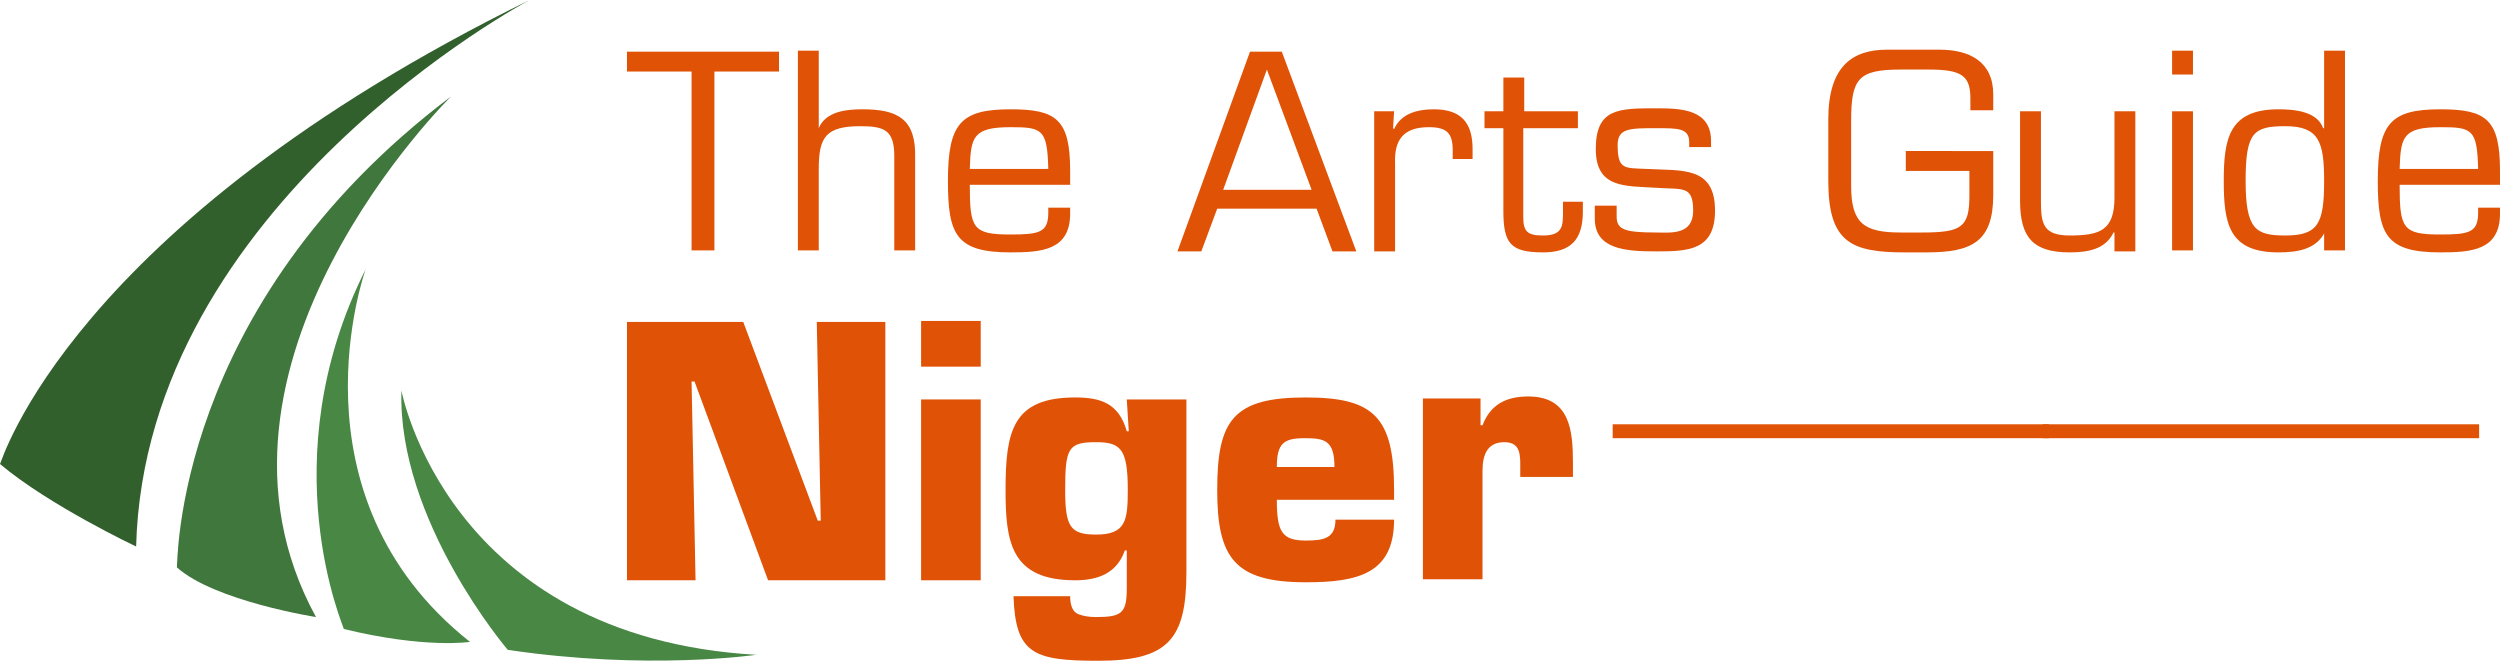 <?xml version="1.0" encoding="UTF-8" standalone="no"?>
<svg
   xmlns:dc="http://purl.org/dc/elements/1.1/"
   xmlns:cc="http://creativecommons.org/ns#"
   xmlns:rdf="http://www.w3.org/1999/02/22-rdf-syntax-ns#"
   xmlns:svg="http://www.w3.org/2000/svg"
   xmlns="http://www.w3.org/2000/svg"
   version="1.1"
   id="Layer_1"
   x="0px"
   y="0px"
   viewBox="0 0 251.6 66.5"
   xml:space="preserve"
   width="251.6"
   height="66.5"><defs
   id="defs67" />
<style
   type="text/css"
   id="style2">
	.st0{fill:#488744;}
	.st1{fill:#40773C;}
	.st2{fill:#31602D;}
	.st3{fill:#E05206;}
</style>
<g
   id="g62"
   transform="translate(-68,-76.9)">
	<g
   id="g12">
		<path
   class="st0"
   d="m 108.4,116.2 c 0,0 4.6,24.8 35.7,26.6 0,0 -10.9,1.6 -25,-0.5 0,0 -11.1,-13 -10.7,-26.1 z"
   id="path4" />
		<path
   class="st0"
   d="m 104.8,104 c 0,0 -8.2,22.7 10.5,37.5 0,0 -4.5,0.7 -12.7,-1.3 0.1,0 -7.5,-16.9 2.2,-36.2 z"
   id="path6" />
		<path
   class="st1"
   d="m 113.4,86.6 c 0,0 -27.5,27 -13.6,52.4 0,0 -10.2,-1.6 -14,-5 0.1,0 -0.5,-26.2 27.6,-47.4 z"
   id="path8" />
		<path
   class="st2"
   d="m 121.3,76.9 c 0,0 -38.7,20.5 -39.6,55 0,0 -8.7,-4.1 -13.7,-8.3 0.1,0 6.9,-23.9 53.3,-46.7 z"
   id="path10" />
	</g>
	<g
   id="g40">
		<g
   id="g38">
			<path
   class="st3"
   d="m 139.9,102.1 h -2.3 v -18 h -6.5 v -2 h 15.3 v 2 h -6.5 z"
   id="path14" />
			<path
   class="st3"
   d="m 150.4,89.8 v 0 c 0.7,-1.7 2.8,-1.9 4.4,-1.9 3.6,0 5.4,1 5.3,4.9 v 9.3 H 158 v -9.5 c 0,-2.6 -1,-3 -3.4,-3 -3.5,0 -4.2,1.1 -4.2,4.3 v 8.2 h -2.1 V 82 h 2.1 z"
   id="path16" />
			<path
   class="st3"
   d="m 175.7,97.9 v 0.5 c 0,3.7 -2.9,3.9 -6,3.9 -5.5,0 -6.3,-1.8 -6.3,-7.2 0,-5.8 1.3,-7.2 6.3,-7.2 4.6,0 6,1 6,6.2 v 1.4 h -10.1 c 0,4.4 0.3,5 4.1,5 2.9,0 3.8,-0.2 3.8,-2.2 v -0.5 h 2.2 z m -2.2,-4 c -0.1,-4 -0.6,-4.2 -3.8,-4.2 -3.8,0 -4,1 -4.1,4.2 z"
   id="path18" />
			<path
   class="st3"
   d="m 190.5,97.9 -1.6,4.3 h -2.4 l 7.3,-20.1 h 3.2 l 7.5,20.1 h -2.4 l -1.6,-4.3 z m 5,-14 -4.4,12.1 h 8.9 z"
   id="path20" />
			<path
   class="st3"
   d="m 208.3,88.1 -0.1,1.7 0.1,0.1 c 0.7,-1.6 2.4,-2 4,-2 2.7,0 3.9,1.3 3.9,4 v 1 h -2 V 92 c 0,-1.7 -0.6,-2.3 -2.4,-2.3 -2.6,0 -3.5,1.3 -3.4,3.7 v 8.8 h -2.1 V 88.1 Z"
   id="path22" />
			<path
   class="st3"
   d="m 226.7,89.8 h -5.4 v 8.9 c 0,1.5 0.4,1.9 2,1.9 2,0 2,-1 2,-2.4 v -1 h 2 v 1 c 0,2.8 -1.2,4.1 -4,4.1 -3.3,0 -4,-0.9 -4,-4.2 v -8.3 h -1.9 v -1.7 h 1.9 v -3.4 h 2.1 v 3.4 h 5.4 v 1.7 z"
   id="path24" />
			<path
   class="st3"
   d="M 240.2,91.7 H 238 v -0.5 c 0,-1.4 -1.1,-1.4 -3.3,-1.4 -2.7,0 -3.9,0 -3.9,1.7 0,2.5 0.7,2.3 2.9,2.4 3.6,0.2 6.9,-0.3 6.9,4.2 0,4 -2.7,4.1 -5.9,4.1 -3.1,0 -6.2,-0.2 -6.2,-3.3 v -1.3 h 2.2 v 1.1 c 0,1.3 0.8,1.6 4,1.6 1.4,0 3.7,0.3 3.7,-2.2 0,-2.6 -1.1,-2.1 -3.7,-2.3 -3.1,-0.2 -6.1,0.1 -6.1,-3.9 0,-4.1 2.3,-4.1 6.1,-4.1 2.5,0 5.5,0.1 5.5,3.3 z"
   id="path26" />
			<path
   class="st3"
   d="m 268.6,92.1 v 4.4 c 0,4.7 -2.1,5.8 -6.7,5.8 h -2.2 c -5.4,0 -7.7,-1 -7.7,-7.2 v -6.2 c 0,-5.4 2.5,-7 5.9,-7 h 5.3 c 3,0 5.4,1.2 5.4,4.5 V 88 h -2.3 v -1.2 c 0,-2.3 -0.9,-2.9 -4.2,-2.9 h -2.8 c -4.3,0 -5,0.9 -5,5.2 v 6.5 c 0,3.8 1.3,4.7 5,4.7 h 2.1 c 4,0 4.8,-0.5 4.8,-3.7 v -2.5 h -6.4 v -2 z"
   id="path28" />
			<path
   class="st3"
   d="m 280.7,100.3 v 0 c -0.8,1.7 -2.6,2 -4.4,2 -3.7,0 -5,-1.5 -5,-5.2 v -9 h 2.1 v 9 c 0,2.3 0.2,3.5 2.9,3.5 3,0 4.5,-0.5 4.5,-3.8 v -8.7 h 2.1 v 14.1 h -2.1 v -1.9 z"
   id="path30" />
			<path
   class="st3"
   d="m 288.7,84.4 h -2.1 V 82 h 2.1 z m 0,17.7 h -2.1 v -14 h 2.1 z"
   id="path32" />
			<path
   class="st3"
   d="m 301.9,100.4 v 0 c -0.9,1.6 -2.7,1.9 -4.6,1.9 -5,0 -5.5,-2.9 -5.5,-7.2 0,-4.2 0.5,-7.2 5.5,-7.2 1.6,0 3.9,0.2 4.5,1.9 h 0.1 V 82 h 2.1 v 20.1 h -2.1 z m 0,-5.3 c 0,-3.9 -0.5,-5.5 -3.9,-5.5 -3.2,0 -4,0.6 -4,5.5 0,4.9 1,5.5 4,5.5 3.3,0 3.9,-1.2 3.9,-5.5 z"
   id="path34" />
			<path
   class="st3"
   d="m 319.6,97.9 v 0.5 c 0,3.7 -2.9,3.9 -6,3.9 -5.5,0 -6.3,-1.8 -6.3,-7.2 0,-5.8 1.3,-7.2 6.3,-7.2 4.6,0 6,1 6,6.2 v 1.4 h -10.1 c 0,4.4 0.3,5 4.1,5 2.9,0 3.8,-0.2 3.8,-2.2 v -0.5 h 2.2 z m -2.2,-4 c -0.1,-4 -0.6,-4.2 -3.8,-4.2 -3.8,0 -4,1 -4.1,4.2 z"
   id="path36" />
		</g>
	</g>
	<g
   id="g54">
		<g
   id="g52">
			<path
   class="st3"
   d="m 138,135.3 h -6.9 v -26 h 11.7 l 7.5,20 h 0.3 l -0.4,-20 h 6.9 v 26 h -11.8 l -7.4,-20 h -0.3 z"
   id="path42" />
			<path
   class="st3"
   d="m 166.7,113.8 h -6 v -4.6 h 6 z m 0,21.5 h -6 v -18.2 h 6 z"
   id="path44" />
			<path
   class="st3"
   d="m 175.7,136.9 c 0,1 0.3,1.6 0.8,1.8 0.5,0.2 1.1,0.3 1.8,0.3 2.6,0 3.1,-0.4 3.1,-2.9 v -3.8 h -0.2 c -0.8,2.3 -2.7,3 -5,3 -6.5,0 -7,-3.9 -7,-9.1 0,-5.9 0.7,-9.3 7,-9.3 2.6,0 4.4,0.6 5.2,3.4 h 0.2 l -0.2,-3.2 h 6 v 17.4 c 0,6.8 -1.9,8.9 -8.9,8.9 -6.5,0 -8.3,-0.7 -8.5,-6.5 z m 5.8,-10.7 c 0,-4.1 -0.7,-4.8 -3.2,-4.8 -2.8,0 -3.1,0.6 -3.1,4.8 0,3.7 0.5,4.5 3.1,4.5 3,0 3.2,-1.4 3.2,-4.5 z"
   id="path46" />
			<path
   class="st3"
   d="m 208.3,129.2 c 0,2.7 -0.9,4.3 -2.5,5.2 -1.6,0.9 -3.8,1.1 -6.4,1.1 -7.2,0 -8.9,-2.5 -8.9,-9.3 0,-7 1.6,-9.3 8.9,-9.3 6.8,0 8.9,1.9 8.9,9.3 v 1 h -11.8 c 0,3.2 0.5,4.1 2.9,4.1 1.8,0 3,-0.2 3,-2.1 z m -6,-5.3 c 0,-2.7 -1,-2.9 -3,-2.9 -2.1,0 -2.8,0.5 -2.8,2.9 z"
   id="path48" />
			<path
   class="st3"
   d="m 221,124.1 c 0,-1.3 0.1,-2.7 -1.6,-2.7 -1.8,0 -2.2,1.4 -2.2,2.9 v 10.9 h -6 V 117 h 5.8 v 2.7 h 0.2 c 0.8,-2.1 2.4,-2.9 4.6,-2.9 4.2,0 4.5,3.4 4.5,6.7 v 1.4 H 221 Z"
   id="path50" />
		</g>
	</g>
	<g
   id="g60">
		<rect
   x="273.6"
   y="119.6"
   class="st3"
   width="43.9"
   height="1.4"
   id="rect56" />
		<rect
   x="230.3"
   y="119.6"
   class="st3"
   width="43.9"
   height="1.4"
   id="rect58" />
	</g>
</g>
</svg>
